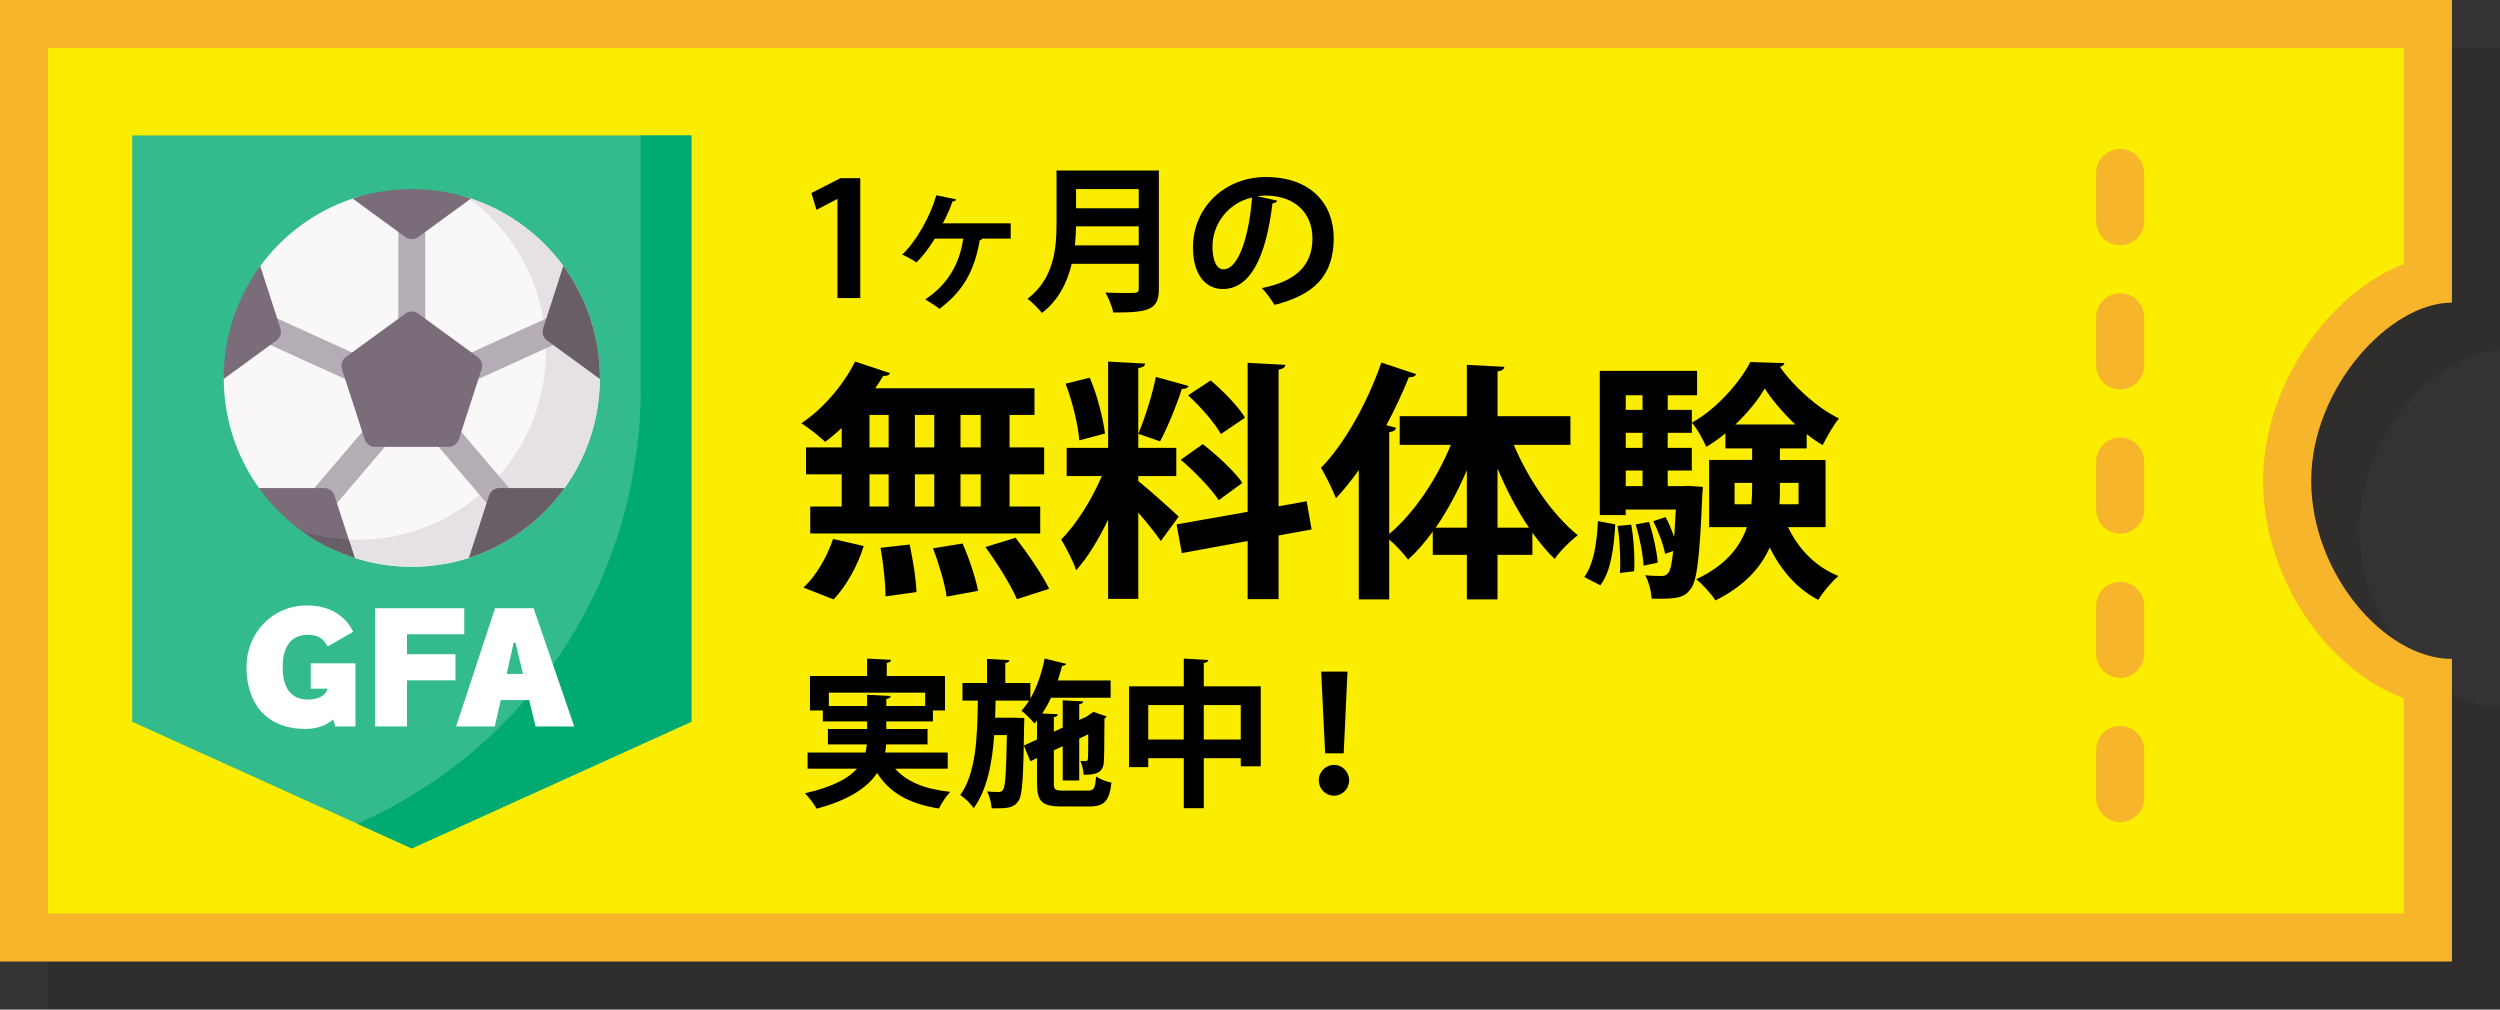 <?xml version="1.0" encoding="utf-8"?>
<!-- Generator: Adobe Illustrator 14.0.0, SVG Export Plug-In . SVG Version: 6.00 Build 43363)  -->
<!DOCTYPE svg PUBLIC "-//W3C//DTD SVG 1.1//EN" "http://www.w3.org/Graphics/SVG/1.1/DTD/svg11.dtd">
<svg version="1.1" id="レイヤー_1" xmlns="http://www.w3.org/2000/svg" xmlns:xlink="http://www.w3.org/1999/xlink" x="0px"
	 y="0px" width="520px" height="210px" viewBox="0 0 520 210" enable-background="new 0 0 520 210" xml:space="preserve">
<rect x="0" y="0" width="520" height="210" fill="#333333" stroke="none"/>
<g id="レイヤー_2">
	<g opacity="0.2">
		<path fill="#231815" d="M490.73,110c0-19.232,16.27-37.054,29.27-37.054V10H10v200h510v-62.947
			C506,147.053,490.73,129.232,490.73,110z"/>
	</g>
	<g>
		<path fill="#FAED00" d="M5,195V5h500v53.583c-14.213,3.52-29.27,21.173-29.27,41.417c0,19.167,13.847,38.014,29.27,41.484V195H5z"
			/>
		<path fill="#F7B52C" d="M500,10v44.901c-6.132,2.369-12.099,6.82-17.205,12.974C475.128,77.114,470.73,88.823,470.73,100
			c0,20.12,13.208,39.328,29.27,45.217V190H10V10H500 M510,0H0v200h510v-62.947c-14,0-29.27-17.82-29.27-37.053
			c0-19.233,16.27-37.054,29.27-37.054V0L510,0z"/>
	</g>
	<g>
		<path fill="#F7B52C" d="M441,171c-2.762,0-5-2.238-5-5v-10c0-2.762,2.238-5,5-5s5,2.238,5,5v10C446,168.762,443.762,171,441,171
			L441,171z M441,141c-2.762,0-5-2.238-5-5v-10c0-2.762,2.238-5,5-5s5,2.238,5,5v10C446,138.762,443.762,141,441,141L441,141z
			 M441,111c-2.762,0-5-2.238-5-5V96c0-2.761,2.238-5,5-5s5,2.239,5,5v10C446,108.762,443.762,111,441,111L441,111z M441,81
			c-2.762,0-5-2.239-5-5V66c0-2.761,2.238-5,5-5s5,2.239,5,5v10C446,78.761,443.762,81,441,81L441,81z M441,51c-2.762,0-5-2.239-5-5
			V36c0-2.761,2.238-5,5-5s5,2.239,5,5v10C446,48.761,443.762,51,441,51L441,51z"/>
	</g>
</g>
<g>
	<path fill="#33BB8D" d="M143.807,150.115L85.65,176.471l-58.157-26.354V28.179h116.313L143.807,150.115L143.807,150.115z"/>
	<path fill="#00AA71" d="M133.265,28.179v52.815c0.014,8.732-1.111,30.973-15.8,53.664c-14.92,23.05-35.175,33.183-43.149,36.677
		c3.777,1.711,7.556,3.423,11.334,5.136l58.157-26.354V28.179H133.265z"/>
	<g>
		<g>
			<path fill="#F9F7F8" d="M124.766,78.604c0,8.548-2.719,16.459-7.336,22.908c-0.362,0.505-2.019,0.888-2.404,1.375
				c-4.398,5.566-8.817,9.048-15.568,11.571c-0.581,0.217-1.338,1.394-1.932,1.584c-3.746,1.196-7.736,1.843-11.876,1.843
				c-4.141,0-8.131-0.646-11.876-1.843c-0.617-0.196-0.903-1.392-1.506-1.617c-6.739-2.532-11.946-6.288-16.334-11.856
				c-0.374-0.475-1.712-0.566-2.064-1.057c-4.617-6.449-7.336-14.359-7.336-22.908c0-0.592,0.826-0.892,0.852-1.478
				c0.32-7.273,2.521-13.769,6.258-19.489c0.39-0.596,0.072-1.733,0.492-2.307c4.753-6.481,11.442-11.442,19.209-14.025
				c3.869-1.286,8.006-0.417,12.305-0.417c4.298,0,8.436-0.869,12.305,0.417c7.768,2.583,14.456,7.545,19.209,14.025
				c0.581,0.791-0.082,2.197,0.439,3.033c3.231,5.177,5.473,10.644,5.996,17.069C123.686,76.502,124.766,77.512,124.766,78.604z"/>
			<path fill="#E5E1E5" d="M97.293,41.093c9.855,7.133,16.272,18.757,16.272,31.888c0,21.695-17.513,39.283-39.117,39.283
				c-4.055,0-7.965-0.621-11.643-1.771c6.427,4.652,14.316,7.395,22.843,7.395c21.603,0,39.116-17.587,39.116-39.282
				C124.767,60.982,113.21,46.07,97.293,41.093z"/>
			<g>
				<path fill="#B5ADB6" d="M85.65,72.901c-1.546,0-2.8-1.259-2.8-2.812V46.638c0-1.553,1.254-2.812,2.8-2.812s2.8,1.259,2.8,2.812
					V70.09C88.45,71.643,87.196,72.901,85.65,72.901z"/>
			</g>
			<g>
				<path fill="#B5ADB6" d="M104.216,106.664c-0.791,0-1.576-0.334-2.129-0.984L90.074,91.57c-1.005-1.18-0.867-2.955,0.308-3.964
					c1.175-1.01,2.943-0.87,3.947,0.31l12.014,14.108c1.005,1.181,0.867,2.955-0.309,3.965
					C105.507,106.441,104.859,106.664,104.216,106.664z"/>
			</g>
			<g>
				<path fill="#B5ADB6" d="M67.408,106.283c-0.644,0-1.291-0.223-1.818-0.676c-1.176-1.009-1.313-2.783-0.309-3.963l12.366-14.522
					c1.004-1.18,2.772-1.319,3.947-0.31c1.176,1.009,1.314,2.784,0.309,3.964l-12.365,14.522
					C68.983,105.949,68.198,106.283,67.408,106.283z"/>
			</g>
			<g>
				<path fill="#B5ADB6" d="M97.529,79.46c-1.066,0-2.085-0.614-2.553-1.652c-0.638-1.415-0.013-3.081,1.396-3.721L114.157,66
					c1.409-0.641,3.068-0.014,3.706,1.401c0.638,1.415,0.013,3.081-1.396,3.721l-17.785,8.087
					C98.307,79.38,97.915,79.46,97.529,79.46z"/>
			</g>
			<g>
				<path fill="#B5ADB6" d="M75.241,80.129c-0.386,0-0.779-0.08-1.153-0.25L54.936,71.17c-1.409-0.64-2.034-2.307-1.396-3.721
					c0.638-1.414,2.296-2.042,3.706-1.401l19.153,8.708c1.409,0.641,2.034,2.307,1.396,3.721
					C77.325,79.516,76.307,80.129,75.241,80.129L75.241,80.129z"/>
			</g>
			<g>
				<path fill="#7A6D79" d="M97.956,41.304l-10.99,8.018c-0.785,0.572-1.848,0.572-2.632,0l-10.99-8.018
					c2.814-0.93,7.065-1.981,12.306-1.981C88.613,39.323,92.977,39.659,97.956,41.304z"/>
				<path fill="#7A6D79" d="M54.127,55.326l4.197,12.973c0.3,0.927-0.029,1.942-0.813,2.515l-10.99,8.018
					c-0.015-3.116,0.329-7.781,2.153-13.078C50.26,61.153,52.416,57.666,54.127,55.326z"/>
				<path fill="#7A6D79" d="M53.862,101.518h13.583c0.971,0,1.831,0.628,2.131,1.554l4.197,12.974
					c-2.953-0.953-7.25-2.722-11.69-6.086C58.204,107.02,55.557,103.879,53.862,101.518L53.862,101.518z"/>
			</g>
			<path fill="#685E68" d="M72.533,112.21c-3.371-0.163-6.631-0.75-9.726-1.717c1.792,1.088,3.466,2.93,10.963,5.542L72.533,112.21z
				"/>
			<path fill="#685E68" d="M97.526,116.045l4.198-12.974c0.299-0.926,1.16-1.554,2.13-1.554h13.583
				c-1.641,2.284-4.083,5.176-7.559,7.928C105.22,113.134,100.64,115.038,97.526,116.045z"/>
			<path fill="#685E68" d="M124.778,78.831l-10.99-8.018c-0.785-0.573-1.113-1.589-0.813-2.515l4.197-12.973
				c1.738,2.375,3.996,6.019,5.605,10.88C124.472,71.321,124.793,75.81,124.778,78.831z"/>
			<path fill="#7A6D79" d="M84.327,65.221l-12.389,9.038c-0.784,0.572-1.112,1.582-0.813,2.505L75.861,91.4
				c0.3,0.927,1.163,1.554,2.136,1.554h15.306c0.974,0,1.836-0.627,2.136-1.554l4.736-14.637c0.298-0.923-0.03-1.933-0.813-2.505
				L86.974,65.22C86.185,64.645,85.115,64.645,84.327,65.221z"/>
		</g>
	</g>
	<g>
		<path fill="#FFFFFF" d="M73.935,137.975v13.133H69.76l-0.475-1.459c-1.29,1.119-3.123,1.968-5.736,1.968
			c-8.483,0-12.284-5.701-12.284-12.861c0-7.024,5.294-12.827,12.624-12.827c7.194,0,9.332,4.988,9.569,5.498l-5.293,3.02
			c-0.747-1.221-1.595-2.408-4.106-2.408c-2.681,0-5.26,1.459-5.26,6.719c0,5.293,2.579,6.753,5.26,6.753
			c2.511,0,3.835-1.12,4.072-2.272h-3.496v-5.26h9.3V137.975z"/>
		<path fill="#FFFFFF" d="M84.656,131.934v4.14h10.079v5.43H84.656v9.604h-6.651v-24.604h18.563v5.43H84.656z"/>
		<path fill="#FFFFFF" d="M110.072,145.609h-5.905l-1.256,5.496h-8.042l8.11-24.603h8.009l8.449,24.603h-8.042L110.072,145.609z
			 M108.782,140.18l-1.561-6.516h-0.373l-1.459,6.516H108.782z"/>
	</g>
</g>
<path d="M174.185,62V41.405h-0.066l-4.291,2.244l-1.056-3.499l6.073-3.103h4.093V62H174.185z"/>
<path d="M210.224,46.455v3.168h-5.941c-0.033,0.198-0.264,0.297-0.495,0.33c-1.089,6.304-3.367,10.529-8.383,14.291
	c-0.627-0.528-2.013-1.419-2.97-1.947c4.786-3.201,7.162-7.459,7.921-12.674h-5.908c-1.089,1.815-2.542,3.729-3.829,4.951
	c-0.693-0.462-2.046-1.221-2.97-1.617c3.102-2.904,6.04-8.416,7.096-12.344l4.125,0.858c-0.066,0.264-0.33,0.429-0.759,0.429
	c-0.429,1.32-1.386,3.466-2.013,4.555H210.224z"/>
<path d="M241.046,35.464v24.588c0,4.423-2.079,4.951-9.473,4.951c-0.23-1.155-1.022-3.103-1.65-4.159
	c1.552,0.099,3.301,0.099,4.522,0.099c2.178,0,2.409,0,2.409-0.957V54.87h-13.929c-0.924,3.829-2.739,7.591-6.204,10.231
	c-0.595-0.825-2.146-2.343-3.004-2.938c5.578-4.258,6.04-10.627,6.04-15.743V35.464H241.046z M223.817,47.082
	c-0.033,1.254-0.099,2.574-0.231,3.96h13.269v-3.96H223.817z M236.854,39.326h-13.037v3.994h13.037V39.326z"/>
<path d="M265.663,41.735c-0.134,0.297-0.528,0.562-0.99,0.562c-1.354,11.288-4.654,17.822-10.331,17.822
	c-3.598,0-6.205-3.036-6.205-8.647c0-8.449,6.733-14.654,15.149-14.654c9.341,0,14.126,5.545,14.126,12.707
	c0,7.756-3.993,11.783-12.311,13.895c-0.627-0.99-1.552-2.376-2.642-3.499c7.524-1.485,10.528-5.083,10.528-10.331
	c0-5.314-3.696-8.912-9.77-8.912c-0.595,0-1.123,0.066-1.684,0.132L265.663,41.735z M260.415,41.075
	c-5.017,1.188-8.219,5.512-8.219,10.231c0,2.772,0.825,4.72,2.277,4.72C257.709,56.026,259.854,48.798,260.415,41.075z"/>
<path d="M175.075,93.057v-4.032c-1.144,1.047-2.292,2.042-3.437,2.879c-1.201-1.153-3.489-2.933-4.964-3.874
	c4.419-2.879,8.78-7.957,11.182-12.825l7.257,2.408c-0.165,0.419-0.655,0.628-1.417,0.575c-0.491,0.838-1.036,1.728-1.637,2.565
	h33.113v5.55h-5.185v6.753h7.199v5.601h-7.199v6.701h6.382v5.602h-47.84v-5.602h6.546v-6.701h-7.418v-5.601H175.075z
	 M179.657,113.576c-1.256,4.033-3.603,8.323-6.276,11.098l-6.272-2.46c2.454-2.198,4.91-6.28,6.164-10.104L179.657,113.576z
	 M180.856,86.304v6.753h3.982v-6.753H180.856z M180.856,98.658v6.701h3.982v-6.701H180.856z M184.186,124.046
	c0-2.564-0.438-6.858-1.036-10.104l6.052-0.679c0.71,3.192,1.364,7.381,1.419,9.893L184.186,124.046z M194.328,86.304h-4.035v6.753
	h4.035V86.304z M194.328,98.658h-4.035v6.701h4.035V98.658z M196.895,124.099c-0.328-2.564-1.583-6.806-2.837-10.049l6.162-0.995
	c1.364,3.088,2.728,7.225,3.219,9.842L196.895,124.099z M203.985,93.057v-6.753h-4.2v6.753H203.985z M203.985,105.359v-6.701h-4.2
	v6.701H203.985z M211.513,124.622c-1.2-2.825-4.092-7.485-6.545-10.836l6.272-1.937c2.511,3.246,5.563,7.695,6.982,10.628
	L211.513,124.622z"/>
<path d="M236.761,100.071c1.854,1.414,7.199,6.23,8.401,7.381l-3.708,5.077c-1.037-1.518-2.891-3.82-4.692-5.914v17.954h-6.272
	V108.08c-1.962,4.083-4.256,7.906-6.656,10.523c-0.598-1.885-2.073-4.659-3.109-6.388c3.163-3.14,6.437-8.428,8.454-13.19h-7.309
	v-5.862h8.619V75.206l7.689,0.419c-0.054,0.523-0.436,0.785-1.417,0.941v16.594h7.909v5.862h-7.909V100.071z M226.67,78.556
	c1.582,3.716,2.783,8.428,3.164,11.621l-5.346,1.413c-0.216-3.14-1.417-8.062-2.837-11.778L226.67,78.556z M247.234,80.285
	c-0.163,0.366-0.654,0.628-1.419,0.628c-1.036,3.298-2.944,7.958-4.526,10.888c-1.417-0.471-3.108-1.099-4.527-1.57
	c1.364-3.195,2.946-8.219,3.656-11.831L247.234,80.285z M272.818,110.121l-6.873,1.257v13.244h-6.437v-12.093l-13.693,2.512
	l-1.088-5.968l14.781-2.617V75.468l7.854,0.419c-0.056,0.471-0.436,0.837-1.418,0.994v28.425l5.836-1.046L272.818,110.121z
	 M250.18,92.377c2.944,2.303,6.602,5.652,8.238,8.062c-4.749,3.456-4.857,3.561-4.912,3.611c-1.527-2.355-4.964-5.914-7.911-8.427
	L250.18,92.377z M251.816,79.131c2.673,2.25,5.785,5.444,7.147,7.749l-5.02,3.401c-1.254-2.303-4.255-5.706-6.817-8.062
	L251.816,79.131z"/>
<path d="M326.65,92.534h-11.784c3.11,7.329,8.073,14.552,13.313,18.792c-1.528,1.152-3.709,3.298-4.8,4.923
	c-1.638-1.521-3.164-3.404-4.64-5.445v4.606h-7.254v9.265h-6.382v-9.265h-7.091v-4.816c-1.637,2.198-3.328,4.188-5.129,5.811
	c-0.927-1.256-2.563-3.036-3.927-4.188v12.459h-6.328V97.768c-1.528,2.146-3.109,4.135-4.746,5.863
	c-0.601-1.57-2.183-4.816-3.108-6.334c4.8-4.87,9.655-13.505,12.545-21.881l7.256,2.41c-0.218,0.418-0.708,0.68-1.527,0.627
	c-1.361,3.351-2.944,6.754-4.691,9.999l2.019,0.523c-0.107,0.471-0.49,0.837-1.417,0.89v21.201
	c5.128-4.294,9.873-11.359,12.819-18.531h-10.637v-5.969h13.963V75.887l7.8,0.419c-0.053,0.471-0.438,0.837-1.416,0.941v9.318
	h15.164L326.65,92.534L326.65,92.534z M305.104,97.82c-1.856,4.291-4.038,8.427-6.492,11.936h6.492V97.82z M311.485,109.756h6.546
	c-2.51-3.666-4.692-7.905-6.546-12.302V109.756z"/>
<path d="M335.971,109.074c-0.273,4.817-0.873,9.736-3.108,12.669l-3.33-1.728c1.966-2.67,2.619-7.118,2.837-11.621L335.971,109.074z
	 M346.879,85.256h5.02v4.764h-5.02v3.141h5.02v4.71h-5.02v3.245h3.11l1.199-0.052l3,0.209c0,0.471-0.053,1.099-0.107,1.623
	c-0.546,13.087-1.091,18.008-2.454,19.63c-1.2,1.676-2.511,2.146-8.073,1.988c-0.109-1.517-0.601-3.558-1.364-4.866
	c1.471,0.158,2.672,0.158,3.38,0.158c0.6,0,0.983-0.104,1.42-0.628c0.434-0.523,0.761-1.832,1.035-4.555l-1.69,0.576
	c-0.327-1.884-1.418-4.713-2.454-6.807l2.563-0.838c0.655,1.205,1.256,2.67,1.747,4.032h0.056c0.108-1.569,0.218-3.403,0.325-5.602
	h-10.418v1.151h-5.401V77.143h20.239v5.079h-6.111V85.256z M336.951,119.178c0.053-0.68,0.053-1.414,0.053-2.197
	c0-2.407-0.163-5.236-0.545-7.592l2.839-0.262c0.436,2.408,0.653,5.391,0.653,7.799c0,0.68,0,1.309-0.055,1.885L336.951,119.178z
	 M341.644,82.222h-3.491v3.035h3.491V82.222z M341.644,93.162v-3.141h-3.491v3.141H341.644z M341.644,101.117v-3.245h-3.491v3.245
	H341.644z M341.861,117.66c-0.109-2.303-0.818-5.863-1.636-8.586l2.782-0.523c0.872,2.723,1.638,6.23,1.801,8.482L341.861,117.66z
	 M379.718,109.65h-7.802c2.127,4.502,5.729,8.271,10.474,10.155c-1.363,1.152-3.272,3.404-4.199,4.972
	c-4.419-2.302-7.747-6.177-10.092-10.887c-1.855,4.134-5.236,8.009-11.292,10.992c-0.818-1.308-2.726-3.403-3.981-4.396
	c6.22-2.934,9.163-6.805,10.528-10.836h-7.856V95.673h8.947v-2.408h-5.563v-3.141c-1.256,1.046-2.619,2.042-3.984,2.826
	c-0.653-1.518-1.853-3.769-2.996-5.024c5.018-2.774,9.928-8.27,12.161-12.616l7.092,0.209c-0.107,0.418-0.436,0.68-0.928,0.786
	c2.784,4.03,7.801,8.584,12.274,10.73c-1.201,1.466-2.512,3.823-3.383,5.55c-1.091-0.628-2.237-1.414-3.326-2.303v2.984h-5.565
	v2.408h9.492V109.65L379.718,109.65z M360.79,104.887h3.491c0.163-1.727,0.163-2.776,0.163-4.45h-3.654V104.887z M373.442,88.292
	c-2.509-2.355-4.799-5.025-6.381-7.486c-1.363,2.355-3.545,5.077-6.108,7.486H373.442z M374.1,100.437h-3.874
	c0,2.41,0,3.299-0.108,4.45h3.982V100.437z"/>
<path d="M197.124,159.889h-10.925c2.376,2.707,6.139,4.258,11.453,4.818c-0.825,0.826-1.848,2.41-2.343,3.465
	c-6.271-0.989-10.264-3.299-12.872-7.394c-1.98,2.972-5.71,5.578-12.575,7.427c-0.462-0.857-1.584-2.375-2.442-3.201
	c5.809-1.32,9.043-3.103,10.825-5.115H167.98v-3.366h12.046c0.132-0.562,0.231-1.122,0.264-1.685h-8.086v-3.2h8.152v-1.585h-9.208
	v-2.277h-2.673v-7.162h11.881v-3.63l4.984,0.265c-0.033,0.33-0.264,0.527-0.891,0.627v2.738h12.113v7.162h-2.508v2.277h-9.704v1.585
	h8.581v3.2h-8.614c-0.033,0.563-0.099,1.123-0.198,1.685h13.004L197.124,159.889L197.124,159.889z M172.403,146.852h7.954v-2.344
	l4.885,0.265c-0.033,0.33-0.297,0.562-0.891,0.628v1.451h8.086v-2.771h-20.034V146.852L172.403,146.852z"/>
<path d="M219.199,162.893c0,1.354,0.23,1.551,1.914,1.551h5.148c1.287,0,1.552-0.462,1.717-2.938
	c0.759,0.527,2.178,1.09,3.201,1.287c-0.429,3.828-1.485,4.951-4.621,4.951h-5.809c-4.026,0-5.05-1.058-5.05-4.818v-5.248
	l-1.386,0.66l-1.354-3.269l2.739-1.254v-3.928l-0.528,0.594c-0.594-0.728-1.881-2.047-2.706-2.674
	c0.562-0.595,1.089-1.287,1.584-2.079h-6.964l-0.099,3.564h4.125l1.947,0.065c0,0.33,0,0.759-0.032,1.188
	c-0.166,10.924-0.331,14.852-1.188,16.039c-1.023,1.553-2.343,1.553-5.578,1.553c-0.066-1.09-0.429-2.575-0.958-3.532
	c1.023,0.132,1.947,0.132,2.41,0.132c0.429,0,0.693-0.099,0.957-0.527c0.429-0.659,0.627-3.498,0.759-11.32h-2.641
	c-0.396,5.811-1.452,11.32-4.257,15.216c-0.627-0.925-1.815-2.112-2.806-2.739c3.3-4.556,3.564-11.947,3.664-19.639h-3.202v-3.663
	h5.116v-5.019l4.654,0.266c-0.033,0.297-0.264,0.495-0.858,0.596v4.157h5.215v3.234c1.353-2.312,2.376-5.314,2.97-8.317l4.489,1.089
	c-0.1,0.298-0.396,0.431-0.858,0.431c-0.264,1.022-0.561,2.045-0.891,3.035h10.99v3.599h-12.41
	c-0.527,1.155-1.155,2.276-1.814,3.268l3.234,0.165c-0.033,0.33-0.265,0.494-0.825,0.594v3.037l1.848-0.859v-5.676l4.258,0.23
	c-0.033,0.297-0.264,0.495-0.825,0.594v3.268l1.65-0.758h-0.033l1.32-0.924c0.858,0.297,1.717,0.562,2.739,0.924
	c-0.033,0.164-0.198,0.362-0.429,0.461c-0.033,4.688-0.033,8.021-0.132,9.043c-0.132,2.607-2.344,2.642-4.191,2.642
	c-0.066-0.892-0.33-2.146-0.693-2.871c0.363,0.033,0.857,0.033,1.089,0.033c0.297,0,0.429-0.101,0.495-0.495
	c0.033-0.298,0.066-2.046,0.066-5.083l-1.882,0.892v8.713h-3.433v-7.129l-1.848,0.858v6.831H219.199z"/>
<path d="M250.384,142.76h11.849v16.634h-4.157v-1.683h-7.69v10.396h-4.159v-10.396h-7.393v1.848h-3.993V142.76h11.386v-5.776
	l5.083,0.297c-0.033,0.33-0.264,0.528-0.924,0.628v4.852H250.384z M238.832,153.816h7.393v-7.162h-7.393V153.816z M250.384,153.816
	h7.69v-7.162h-7.69V153.816z"/>
<path d="M274.309,162.299c0-1.75,1.42-3.202,3.168-3.202c1.75,0,3.137,1.452,3.137,3.202c0,1.781-1.387,3.201-3.137,3.201
	C275.661,165.5,274.309,164.014,274.309,162.299z M275.628,156.688l-0.825-16.998h5.479l-0.794,16.998H275.628z"/>
</svg>

